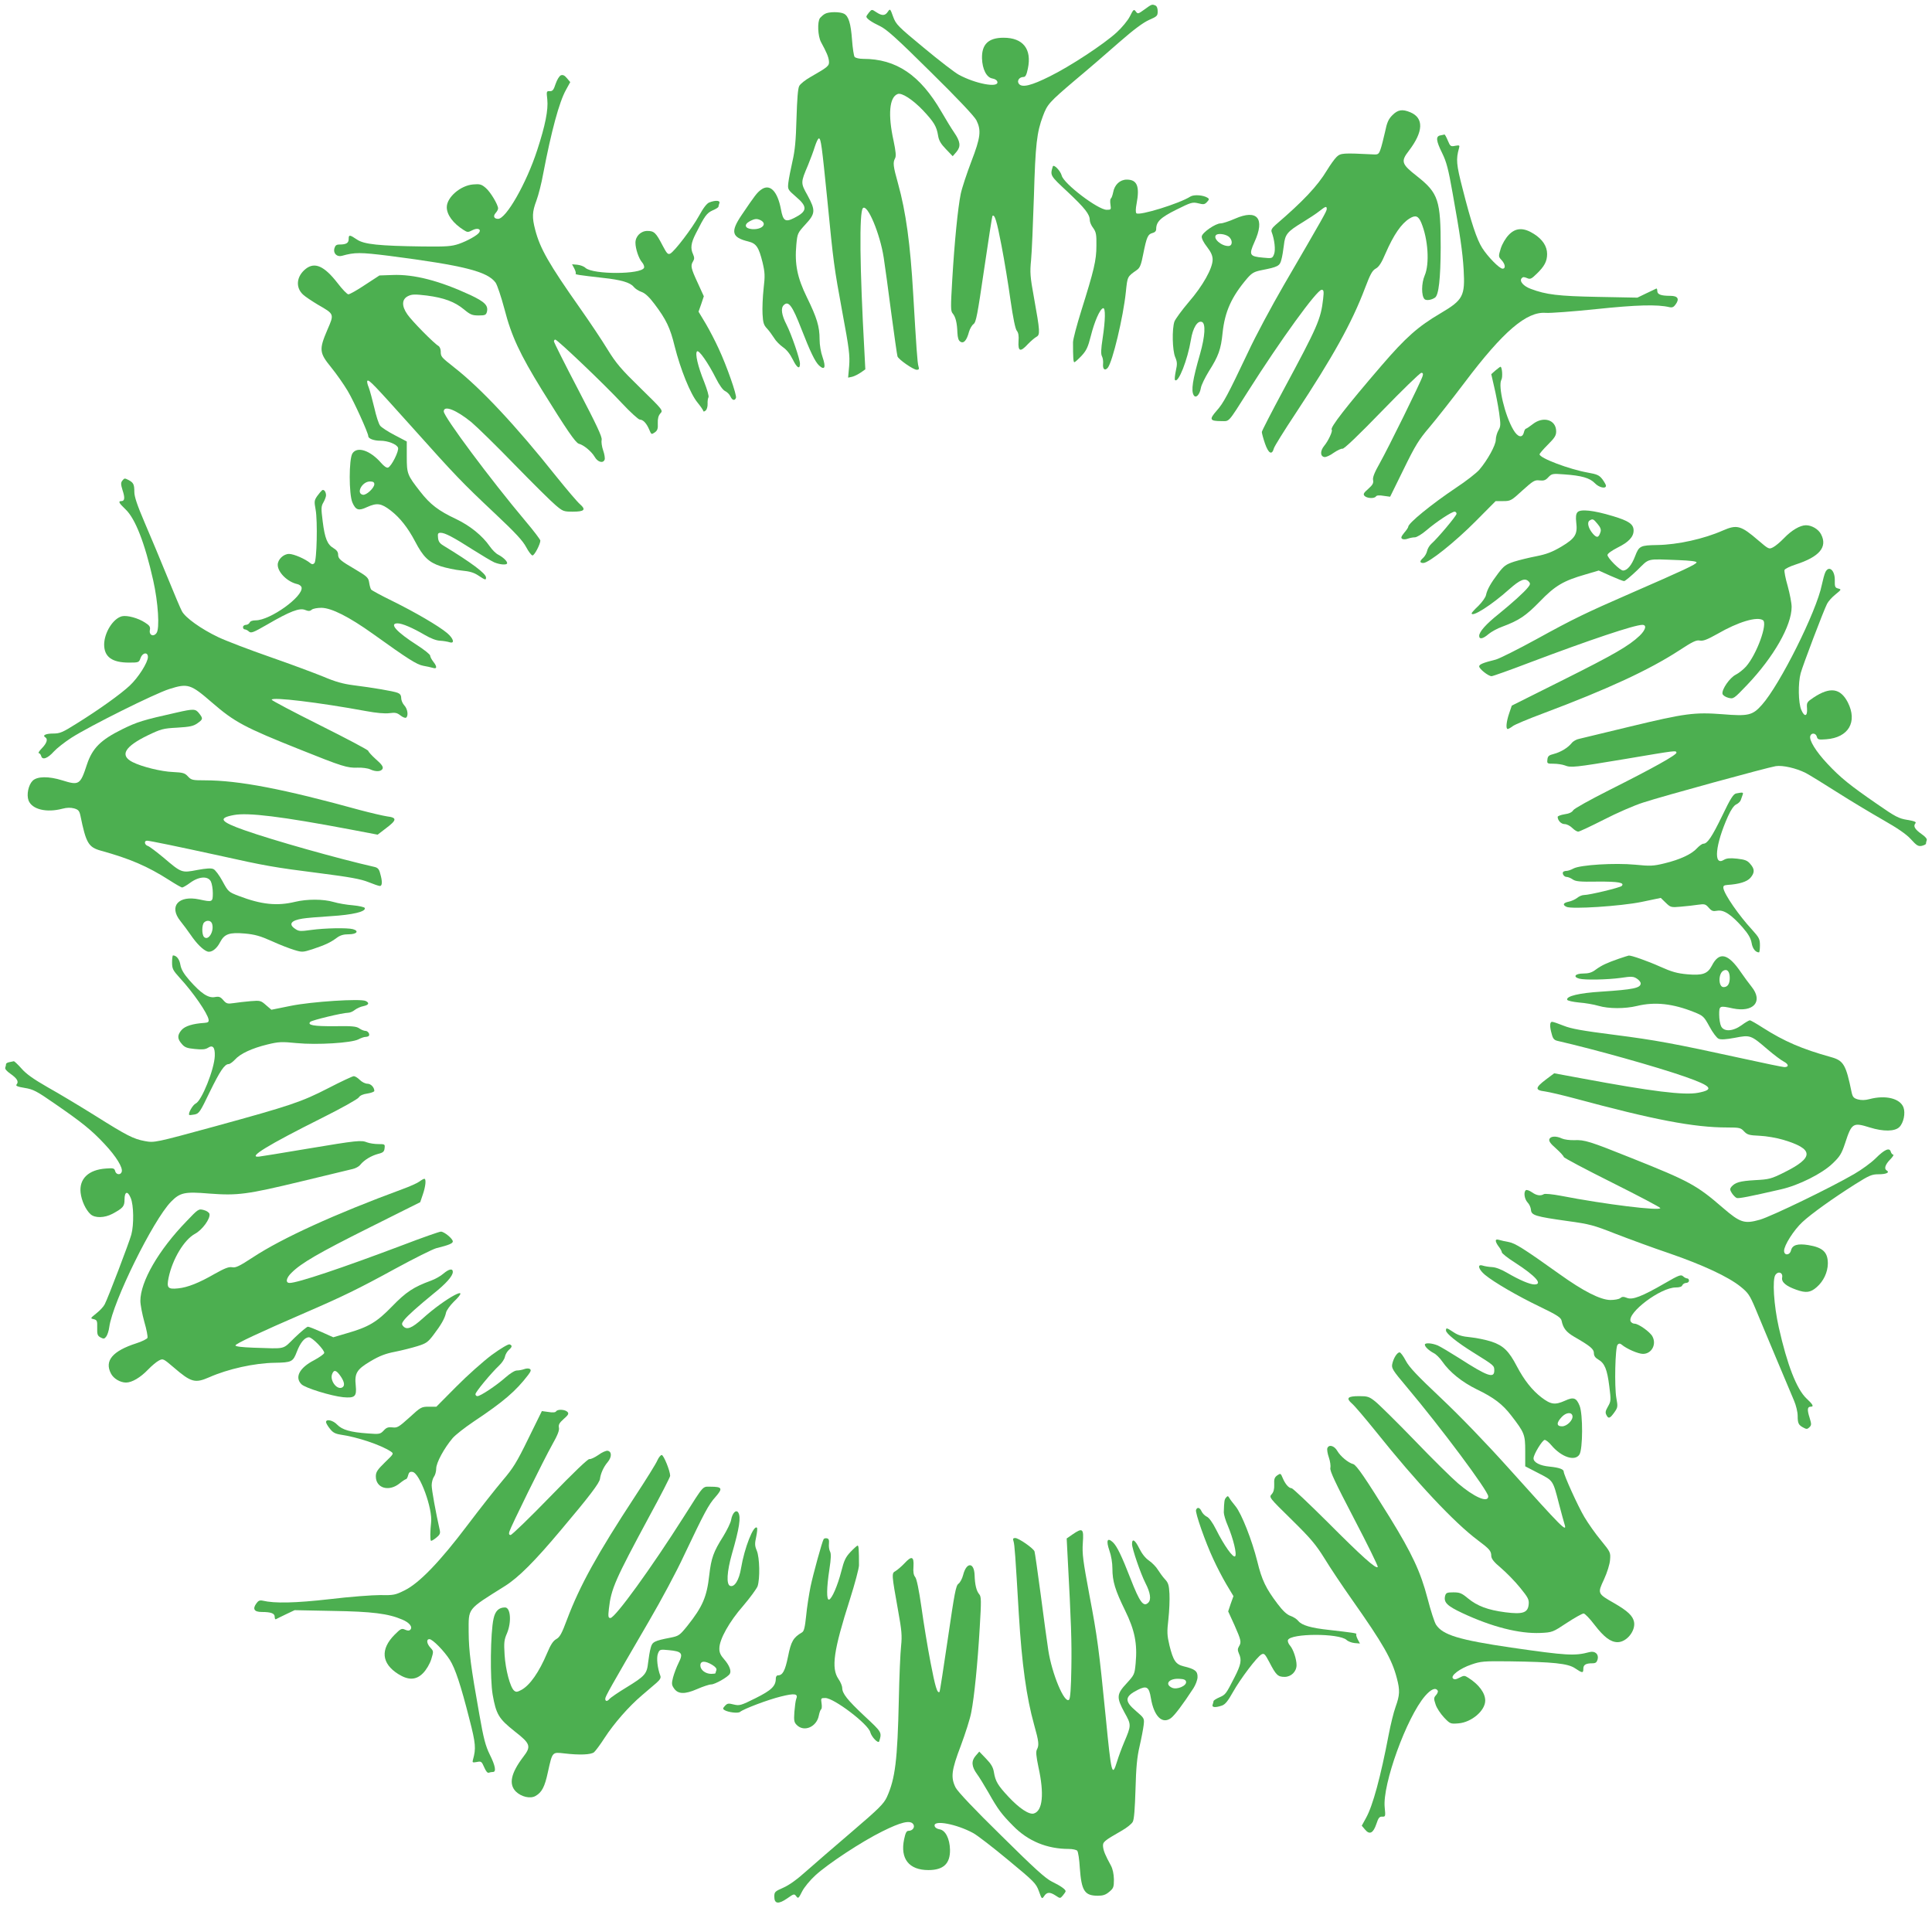 <?xml version="1.0" standalone="no"?>
<!DOCTYPE svg PUBLIC "-//W3C//DTD SVG 20010904//EN"
 "http://www.w3.org/TR/2001/REC-SVG-20010904/DTD/svg10.dtd">
<svg version="1.0" xmlns="http://www.w3.org/2000/svg"
 width="1280pt" height="1264pt" viewBox="0 0 1280 1264"
 preserveAspectRatio="xMidYMid meet">
<g transform="translate(0,1264) scale(0.1,-0.1)"
fill="#4caf50" stroke="none">
<path d="M7582 12577 c-42 -30 -44 -31 -57 -13 -13 17 -16 14 -39 -32 -14 -28
-53 -75 -88 -107 -85 -78 -309 -225 -443 -291 -122 -61 -183 -76 -204 -50 -16
19 1 46 30 46 13 0 20 13 29 56 27 129 -32 204 -161 204 -100 0 -145 -43 -143
-136 2 -72 30 -128 69 -134 18 -3 31 -12 33 -23 8 -41 -146 -12 -256 48 -26
14 -130 94 -231 178 -173 143 -185 155 -204 207 -19 53 -20 54 -35 32 -18 -27
-38 -28 -76 -3 -30 20 -30 20 -48 -1 -10 -12 -18 -24 -18 -28 0 -13 35 -37 90
-63 44 -21 110 -80 336 -304 179 -176 289 -293 303 -320 33 -67 28 -113 -34
-274 -30 -79 -62 -175 -70 -214 -19 -94 -41 -315 -56 -567 -11 -185 -11 -209
3 -225 19 -22 29 -63 31 -127 2 -35 7 -52 20 -60 22 -14 42 9 57 66 6 20 19
43 30 51 17 12 26 62 70 362 28 192 53 351 55 354 15 14 29 -33 60 -195 19
-98 46 -262 60 -364 17 -118 32 -191 42 -202 10 -12 14 -33 11 -69 -4 -68 12
-73 60 -21 20 21 47 44 58 50 26 14 25 34 -16 262 -25 136 -27 166 -19 245 5
50 13 241 19 425 10 345 19 423 60 532 29 77 40 90 213 237 84 70 215 183 292
251 96 84 158 130 198 148 53 23 57 27 57 57 0 21 -6 35 -16 39 -22 9 -24 8
-72 -27z"/>
<path d="M5465 12548 c-11 -6 -25 -19 -32 -27 -19 -25 -15 -121 7 -161 36 -66
49 -96 52 -125 3 -31 -5 -38 -122 -105 -34 -19 -68 -46 -75 -60 -9 -17 -14
-87 -18 -215 -4 -147 -10 -211 -27 -285 -12 -52 -24 -115 -27 -140 -5 -45 -4
-46 51 -94 78 -66 75 -96 -12 -140 -59 -30 -74 -20 -88 57 -23 122 -74 173
-132 130 -27 -20 -40 -37 -128 -167 -76 -112 -67 -149 44 -176 53 -13 69 -38
94 -138 16 -68 17 -89 7 -175 -6 -54 -9 -129 -7 -167 3 -58 8 -74 30 -97 14
-15 35 -44 47 -63 11 -19 38 -46 58 -60 25 -17 47 -45 66 -83 27 -55 47 -67
47 -27 0 30 -56 194 -89 259 -33 64 -39 109 -19 129 32 32 57 -2 118 -159 58
-149 90 -216 117 -241 37 -34 46 -12 23 55 -12 33 -20 82 -20 119 0 85 -18
143 -84 278 -64 131 -82 219 -70 350 7 73 8 76 60 133 67 72 68 93 14 193 -46
82 -46 84 3 199 16 39 37 95 46 125 10 30 21 54 27 53 13 -3 19 -48 54 -395
43 -440 45 -452 101 -758 45 -240 50 -285 45 -354 l-7 -78 28 6 c15 4 40 17
56 28 l30 21 -6 116 c-31 557 -35 927 -10 952 30 30 114 -171 138 -329 8 -53
31 -218 50 -367 20 -148 38 -277 41 -286 6 -20 105 -89 128 -89 14 0 17 5 11
23 -7 22 -14 123 -35 482 -19 328 -48 541 -100 728 -33 118 -35 139 -20 168 8
14 5 45 -10 117 -38 172 -28 288 27 309 27 11 100 -37 168 -108 73 -78 90
-106 100 -167 5 -33 19 -56 52 -90 l45 -47 25 29 c30 36 26 68 -16 129 -16 23
-54 85 -84 137 -141 243 -299 350 -518 350 -26 0 -51 6 -57 13 -5 6 -13 57
-17 112 -8 110 -23 158 -53 174 -27 14 -102 14 -127 -1z m-424 -1368 c45 -25
5 -63 -59 -58 -47 4 -55 30 -15 52 34 18 48 19 74 6z"/>
<path d="M3716 12141 c-10 -4 -25 -28 -35 -57 -13 -40 -20 -49 -39 -48 -22 1
-22 -2 -16 -55 7 -69 -13 -171 -67 -336 -72 -221 -206 -455 -259 -455 -27 0
-35 18 -16 39 9 10 16 23 16 30 0 25 -51 110 -82 136 -28 24 -39 27 -84 23
-83 -7 -174 -85 -174 -151 0 -50 42 -107 112 -151 25 -16 29 -16 58 -1 33 17
59 8 45 -15 -12 -19 -78 -56 -135 -76 -48 -16 -80 -19 -240 -17 -290 4 -388
14 -435 46 -49 33 -55 33 -55 3 0 -26 -16 -36 -60 -36 -22 0 -29 -6 -35 -27
-8 -32 18 -57 50 -48 86 24 120 24 313 0 494 -64 650 -103 705 -177 11 -15 37
-93 59 -175 46 -179 102 -299 250 -539 160 -258 221 -348 243 -354 32 -8 84
-51 105 -87 20 -35 56 -45 66 -18 3 8 -1 36 -10 61 -9 26 -13 57 -10 70 5 18
-34 100 -155 332 -89 170 -161 314 -161 320 0 7 4 12 9 12 14 0 329 -300 439
-419 57 -61 112 -111 121 -111 22 0 45 -25 63 -68 13 -31 14 -32 36 -17 18 13
22 25 20 61 -1 31 4 50 17 65 19 20 18 21 -131 167 -129 126 -161 163 -219
257 -37 61 -118 182 -180 270 -210 298 -267 399 -299 522 -22 83 -20 120 8
194 13 35 34 116 45 179 54 282 106 475 151 555 l28 51 -22 26 c-15 18 -26 24
-40 19z"/>
<path d="M9225 11877 c-26 -26 -36 -48 -49 -112 -10 -44 -23 -96 -30 -115 -11
-31 -16 -35 -47 -33 -202 10 -216 9 -243 -16 -14 -13 -43 -54 -65 -90 -62
-103 -157 -204 -340 -361 -24 -21 -31 -34 -26 -47 19 -50 27 -119 16 -147 -11
-28 -13 -29 -73 -23 -90 8 -95 18 -57 103 72 157 19 220 -129 155 -39 -17 -81
-31 -95 -31 -34 0 -121 -60 -125 -86 -2 -13 12 -41 35 -70 27 -35 37 -59 37
-84 0 -58 -66 -175 -158 -281 -46 -54 -88 -112 -95 -129 -17 -50 -14 -191 5
-236 14 -33 14 -47 4 -92 -6 -29 -9 -57 -5 -60 22 -22 83 134 105 266 13 81
44 130 73 119 26 -10 21 -94 -12 -211 -50 -173 -61 -245 -42 -275 14 -22 39 3
47 48 3 20 28 70 53 111 64 101 80 145 91 255 15 141 59 239 164 362 31 35 45
43 94 53 108 21 121 28 131 68 6 20 13 64 17 97 8 73 22 90 124 152 41 25 91
58 111 74 42 33 49 35 49 14 0 -14 -19 -48 -285 -505 -81 -140 -188 -339 -236
-443 -136 -286 -163 -338 -210 -390 -49 -56 -44 -67 33 -67 55 0 41 -16 175
195 218 344 458 675 489 675 14 0 16 -9 10 -61 -15 -134 -37 -183 -262 -601
-79 -147 -144 -273 -144 -280 0 -8 9 -42 21 -77 23 -66 46 -79 59 -31 4 14 68
117 143 230 248 376 374 602 460 830 35 92 48 117 71 130 21 11 39 38 65 100
55 126 105 198 159 232 40 25 59 18 78 -27 46 -110 56 -274 23 -350 -22 -51
-23 -135 -1 -157 11 -11 46 -6 69 10 25 16 37 126 38 332 0 313 -15 360 -155
471 -105 82 -111 99 -56 170 97 127 100 217 10 255 -53 22 -82 18 -119 -19z
m-1087 -803 c30 -21 30 -64 0 -64 -48 0 -104 51 -81 73 12 12 58 7 81 -9z"/>
<path d="M9543 11743 c-32 -6 -29 -35 12 -118 28 -57 41 -105 69 -265 49 -273
66 -389 73 -506 10 -175 -3 -201 -152 -289 -150 -88 -231 -160 -392 -347 -233
-271 -343 -412 -330 -425 8 -8 -23 -75 -50 -107 -27 -33 -27 -69 1 -74 10 -2
38 10 62 28 25 17 51 29 58 27 9 -4 108 91 261 249 136 140 253 254 262 254
10 0 13 -7 8 -22 -9 -33 -228 -478 -285 -579 -34 -60 -47 -93 -43 -110 4 -20
-3 -32 -32 -58 -30 -26 -35 -35 -25 -46 15 -17 66 -20 76 -4 4 7 22 9 50 4
l44 -6 90 183 c77 158 101 196 171 278 44 52 149 185 232 295 256 340 412 473
539 462 29 -2 179 9 333 25 267 28 405 32 485 13 19 -4 29 0 42 19 26 36 14
56 -36 56 -61 0 -86 9 -86 32 0 11 -3 18 -7 16 -5 -2 -34 -17 -67 -32 l-58
-28 -262 5 c-264 5 -343 15 -444 53 -49 18 -77 51 -61 70 8 10 16 10 35 2 22
-10 29 -7 65 28 51 49 69 83 69 131 0 51 -30 97 -87 133 -69 44 -121 42 -167
-6 -21 -22 -43 -59 -53 -90 -16 -53 -16 -54 5 -77 25 -27 29 -57 7 -57 -21 0
-98 79 -135 137 -36 57 -73 168 -130 393 -42 162 -44 195 -24 267 6 21 4 22
-25 17 -29 -6 -33 -4 -49 35 -9 22 -19 40 -22 40 -3 -1 -15 -4 -27 -6z"/>
<path d="M6975 11537 c-18 -60 -19 -59 97 -167 116 -109 148 -150 148 -188 0
-13 10 -37 23 -53 19 -27 22 -43 21 -117 0 -97 -16 -162 -100 -430 -30 -96
-55 -190 -55 -210 0 -102 2 -132 9 -132 4 0 25 19 47 42 33 36 43 57 62 132
24 96 60 178 81 184 17 5 16 -77 -3 -201 -11 -71 -12 -104 -4 -118 6 -11 9
-34 7 -51 -3 -34 12 -47 31 -25 32 39 103 337 120 502 11 105 9 101 74 147 19
13 28 35 41 104 23 115 31 132 61 140 16 4 25 13 25 26 0 49 29 77 134 129 98
49 107 51 145 42 35 -9 42 -8 58 9 15 16 15 21 3 28 -29 18 -90 22 -113 8 -73
-47 -340 -129 -358 -111 -6 6 -5 31 1 62 22 117 4 161 -65 161 -45 0 -81 -34
-90 -84 -4 -20 -11 -39 -15 -41 -5 -3 -6 -21 -3 -40 5 -34 4 -35 -25 -35 -57
0 -285 173 -298 227 -8 31 -53 78 -59 60z"/>
<path d="M4700 11299 c-17 -6 -40 -36 -69 -89 -47 -85 -161 -234 -190 -250
-16 -8 -23 0 -51 53 -44 85 -56 97 -101 97 -43 0 -79 -35 -79 -78 0 -40 22
-105 43 -129 11 -12 17 -29 14 -37 -18 -45 -337 -46 -388 -1 -10 10 -34 19
-54 21 l-35 3 15 -28 c8 -16 12 -31 9 -34 -6 -6 23 -10 180 -28 122 -13 181
-31 204 -59 10 -13 34 -28 52 -34 23 -8 50 -32 86 -80 77 -102 104 -157 134
-281 38 -151 104 -316 152 -373 21 -26 38 -51 38 -56 0 -4 7 -3 15 4 8 6 14
27 13 44 -1 18 2 38 6 44 4 7 -9 51 -28 100 -43 106 -62 190 -48 204 12 12 73
-75 126 -180 22 -44 46 -77 60 -83 13 -6 29 -22 35 -35 12 -27 29 -31 37 -10
7 17 -62 214 -115 327 -21 46 -59 120 -85 164 l-48 80 18 51 17 51 -41 90
c-45 97 -48 113 -30 142 9 15 9 25 0 46 -19 40 -14 75 17 136 60 119 73 137
112 155 22 9 39 20 39 25 0 4 3 14 6 23 7 18 -24 21 -66 5z"/>
<path d="M2026 10859 c-62 -49 -70 -123 -18 -171 15 -14 59 -43 97 -66 111
-64 110 -61 64 -167 -56 -131 -54 -152 25 -249 35 -43 84 -113 109 -155 42
-70 137 -280 137 -301 0 -16 37 -30 80 -30 50 0 108 -23 117 -46 8 -21 -43
-123 -66 -132 -9 -3 -26 8 -45 30 -73 84 -159 113 -191 64 -24 -37 -24 -272 0
-326 22 -50 41 -56 96 -30 67 30 94 26 157 -22 62 -48 114 -114 162 -205 53
-102 90 -138 168 -164 37 -12 99 -25 139 -29 54 -5 82 -13 112 -33 47 -31 51
-32 51 -13 0 26 -98 99 -282 211 -25 15 -34 28 -36 53 -3 27 0 32 18 32 28 0
85 -30 213 -112 60 -38 124 -76 142 -84 39 -16 85 -19 85 -5 0 14 -27 39 -59
56 -15 7 -40 32 -56 55 -49 71 -131 137 -223 181 -117 55 -172 97 -238 182
-86 110 -89 118 -89 232 l0 100 -80 42 c-43 22 -87 51 -96 62 -10 12 -27 65
-39 119 -13 53 -29 114 -37 135 -9 21 -13 41 -9 44 10 10 42 -24 296 -307 288
-322 328 -364 551 -574 134 -126 183 -179 205 -221 16 -30 35 -55 42 -55 13 0
51 73 52 98 0 7 -44 65 -99 130 -229 272 -541 691 -541 726 0 43 82 11 183
-71 38 -32 168 -159 288 -283 121 -124 242 -244 270 -267 48 -41 54 -43 114
-43 77 0 89 13 48 49 -17 14 -88 98 -159 186 -268 337 -500 584 -674 720 -87
69 -90 71 -90 107 0 15 -7 31 -15 36 -29 16 -176 165 -206 209 -40 57 -37 102
6 122 25 12 45 12 122 3 115 -15 185 -41 247 -92 42 -35 55 -40 97 -40 43 0
49 3 55 24 10 42 -14 66 -109 111 -205 95 -374 139 -517 133 l-86 -3 -95 -62
c-52 -35 -102 -63 -111 -63 -8 0 -41 34 -72 75 -87 112 -150 141 -210 94z
m454 -1427 c0 -25 -54 -75 -76 -70 -47 9 -5 88 47 88 21 0 29 -5 29 -18z"/>
<path d="M9907 10185 l-27 -24 19 -83 c11 -46 26 -123 33 -172 11 -79 11 -91
-5 -118 -9 -16 -17 -44 -17 -62 0 -35 -55 -135 -109 -198 -19 -22 -88 -76
-155 -120 -161 -108 -316 -234 -316 -258 0 -5 -12 -23 -27 -40 -20 -25 -23
-34 -13 -40 7 -5 24 -4 37 1 14 5 34 9 47 9 12 0 47 21 77 47 64 55 167 123
186 123 7 0 13 -6 13 -14 0 -13 -124 -161 -168 -200 -11 -10 -24 -31 -27 -46
-3 -15 -15 -36 -26 -46 -25 -22 -24 -34 1 -34 36 0 210 139 347 277 l132 133
50 0 c49 0 54 3 128 71 71 64 81 70 113 66 28 -3 40 1 58 21 23 24 28 25 106
19 115 -8 169 -24 202 -58 27 -29 74 -40 74 -17 0 6 -11 25 -24 43 -21 27 -35
33 -97 44 -123 22 -319 96 -319 121 0 5 25 34 55 64 45 45 55 60 55 88 0 77
-85 103 -155 48 -21 -16 -41 -30 -45 -30 -4 0 -11 -11 -14 -25 -10 -40 -41
-32 -70 18 -56 95 -102 290 -79 331 10 17 5 86 -6 86 -3 0 -18 -12 -34 -25z"/>
<path d="M810 9455 c-10 -13 -10 -24 2 -63 17 -51 14 -72 -8 -72 -23 0 -16
-13 27 -54 65 -61 128 -222 184 -471 33 -147 44 -320 22 -349 -20 -28 -51 -14
-44 20 4 21 -2 30 -32 49 -45 30 -119 50 -153 42 -59 -15 -117 -108 -118 -187
0 -82 52 -120 165 -120 64 0 66 1 76 30 13 37 49 42 49 7 0 -36 -64 -137 -121
-190 -60 -56 -202 -158 -350 -250 -95 -60 -112 -67 -157 -67 -49 0 -73 -12
-52 -25 19 -11 10 -39 -22 -72 -18 -18 -27 -33 -21 -33 6 0 13 -9 16 -19 7
-29 43 -16 84 30 19 21 71 62 116 91 120 77 553 293 649 323 123 39 141 33
283 -90 149 -129 214 -164 585 -312 277 -111 311 -122 380 -119 30 1 67 -4 82
-11 38 -18 75 -16 83 5 5 12 -7 29 -45 62 -28 25 -50 50 -50 55 0 6 -144 82
-320 170 -176 88 -320 164 -320 169 0 20 314 -18 624 -75 70 -13 126 -18 156
-14 38 5 50 3 73 -15 15 -12 31 -18 37 -15 17 11 11 58 -11 81 -12 13 -21 35
-21 49 0 19 -8 29 -24 35 -28 11 -165 34 -292 50 -70 9 -120 23 -200 57 -59
24 -217 83 -352 130 -135 47 -290 106 -345 132 -113 54 -218 129 -240 172 -9
16 -52 118 -96 226 -44 109 -112 270 -150 359 -50 117 -69 173 -69 205 0 50
-6 61 -37 78 -28 14 -28 14 -43 -4z"/>
<path d="M2134 9392 c-5 -4 -20 -21 -32 -38 -20 -29 -21 -36 -11 -90 14 -76 8
-339 -8 -355 -9 -9 -16 -9 -26 -1 -34 29 -111 62 -142 62 -37 0 -75 -37 -75
-72 0 -50 65 -114 130 -128 14 -3 26 -13 28 -22 12 -60 -208 -218 -304 -218
-22 0 -37 -6 -40 -15 -4 -8 -15 -15 -25 -15 -10 0 -19 -7 -19 -15 0 -8 5 -15
12 -15 6 0 19 -6 27 -14 14 -13 29 -7 121 46 151 88 215 112 251 97 23 -9 32
-9 45 2 9 7 37 12 64 12 67 -1 183 -60 340 -172 234 -168 291 -204 334 -212
22 -4 51 -10 64 -14 28 -9 29 8 2 42 -11 14 -20 32 -20 39 0 8 -39 39 -87 70
-136 87 -187 144 -129 144 31 0 100 -30 179 -76 39 -23 77 -38 102 -39 22 -1
50 -6 63 -10 37 -12 27 25 -16 61 -56 47 -212 138 -362 212 -74 36 -138 71
-141 76 -4 5 -10 25 -13 45 -5 34 -13 41 -88 86 -104 61 -118 72 -118 102 0
16 -10 29 -30 41 -41 24 -58 64 -72 177 -11 87 -11 100 5 127 9 16 17 37 17
46 0 24 -14 42 -26 34z"/>
<path d="M10451 9246 c-10 -11 -12 -32 -8 -67 10 -79 -7 -106 -99 -161 -61
-36 -99 -50 -164 -63 -47 -9 -113 -25 -148 -36 -55 -18 -68 -28 -105 -76 -50
-66 -74 -108 -82 -146 -3 -15 -26 -47 -50 -71 -25 -23 -45 -46 -45 -49 0 -30
133 55 248 158 74 66 108 79 132 50 10 -11 8 -19 -7 -37 -25 -32 -103 -102
-195 -177 -83 -66 -128 -117 -128 -144 0 -25 25 -20 62 12 18 15 59 38 91 49
112 42 155 71 248 166 102 106 157 138 303 180 l88 26 78 -35 c43 -19 83 -35
90 -35 7 0 46 33 87 72 84 82 55 75 275 67 77 -3 118 -8 118 -15 0 -12 -88
-53 -430 -202 -307 -134 -382 -170 -629 -306 -124 -68 -246 -129 -271 -136
-85 -21 -110 -32 -110 -45 0 -17 61 -65 82 -65 8 0 121 40 249 89 405 153 698
251 750 251 31 0 22 -33 -18 -72 -72 -68 -169 -124 -507 -293 l-340 -170 -17
-50 c-19 -55 -24 -105 -10 -105 4 0 19 8 32 18 13 11 105 49 204 86 429 161
702 288 899 416 90 59 115 71 138 66 22 -4 48 6 116 44 138 80 263 117 302 91
33 -22 -41 -226 -112 -307 -17 -19 -48 -44 -68 -54 -40 -20 -94 -98 -88 -127
2 -9 19 -21 38 -26 35 -9 36 -8 126 86 175 184 294 392 294 516 0 25 -12 87
-26 138 -15 51 -24 99 -21 107 3 7 36 24 74 36 158 51 212 116 168 200 -17 34
-62 60 -100 60 -39 0 -95 -33 -145 -85 -25 -26 -57 -53 -73 -61 -27 -14 -29
-13 -97 45 -116 100 -142 107 -236 66 -124 -55 -299 -94 -434 -96 -113 -2
-121 -6 -147 -74 -23 -60 -52 -95 -80 -95 -20 0 -103 83 -103 103 0 9 28 29
67 49 73 36 106 71 106 113 0 42 -31 64 -139 96 -125 38 -214 48 -233 25z
m133 -77 c19 -22 25 -38 20 -53 -12 -39 -24 -42 -50 -13 -31 36 -41 76 -23 88
21 13 25 12 53 -22z"/>
<path d="M12093 8848 c-6 -13 -16 -50 -23 -83 -35 -176 -278 -662 -397 -795
-62 -70 -90 -76 -261 -62 -186 14 -248 6 -609 -81 -169 -41 -323 -78 -340 -82
-18 -3 -41 -16 -50 -28 -26 -32 -73 -60 -118 -72 -33 -8 -41 -15 -43 -37 -3
-27 -2 -28 42 -28 24 0 57 -5 73 -11 40 -16 63 -14 398 42 349 59 337 57 342
43 5 -14 -159 -105 -442 -247 -129 -65 -235 -124 -242 -135 -8 -14 -28 -23
-58 -27 -25 -4 -45 -12 -45 -17 0 -24 23 -48 46 -48 14 0 36 -11 50 -25 14
-14 32 -25 40 -25 8 0 84 36 169 79 85 44 202 95 262 114 131 43 822 232 878
241 46 7 134 -13 198 -45 23 -12 116 -69 207 -127 91 -58 228 -140 305 -184
98 -56 154 -94 185 -128 38 -42 49 -49 73 -44 15 4 27 10 27 14 0 5 2 15 5 23
4 8 -9 24 -34 41 -44 31 -57 52 -41 71 8 9 -5 15 -54 23 -56 9 -79 21 -197
103 -183 126 -245 176 -332 269 -76 81 -124 158 -113 185 8 22 37 18 43 -6 5
-19 12 -21 62 -17 148 11 209 115 143 245 -49 94 -117 104 -226 32 -45 -30
-47 -34 -44 -72 4 -54 -17 -60 -38 -10 -20 46 -22 177 -4 243 14 52 153 418
175 460 8 16 33 44 56 62 39 32 40 33 17 39 -20 5 -23 11 -22 55 1 67 -40 101
-63 52z"/>
<path d="M1170 7919 c-224 -50 -261 -62 -359 -110 -144 -71 -199 -126 -235
-234 -44 -135 -52 -140 -164 -105 -90 28 -166 27 -196 -3 -28 -28 -41 -92 -27
-130 23 -60 119 -83 225 -55 30 8 54 8 77 2 28 -8 35 -16 42 -49 37 -181 53
-208 135 -231 192 -53 309 -103 453 -195 42 -27 80 -49 86 -49 5 0 30 14 54
32 58 42 117 45 136 8 7 -14 13 -49 13 -77 0 -60 -2 -61 -90 -42 -138 29 -203
-46 -125 -143 19 -24 50 -65 69 -93 38 -56 81 -99 110 -109 26 -9 62 17 85 63
28 53 61 65 163 56 66 -6 102 -16 178 -50 52 -24 120 -50 150 -59 52 -16 57
-15 120 5 83 28 117 43 159 74 25 19 47 25 82 25 53 0 70 22 27 34 -37 10
-187 7 -274 -5 -72 -10 -84 -10 -107 6 -48 31 -30 57 48 69 22 4 106 11 186
16 146 9 234 30 226 54 -2 6 -37 14 -78 18 -41 3 -99 13 -129 22 -68 20 -176
20 -255 1 -119 -29 -224 -18 -373 39 -68 26 -70 28 -108 98 -21 39 -48 75 -60
80 -14 7 -48 5 -107 -6 -104 -20 -104 -20 -225 83 -46 38 -92 73 -102 76 -23
7 -27 35 -6 35 18 0 205 -39 476 -98 309 -69 367 -79 666 -117 203 -26 274
-39 324 -59 35 -14 69 -26 77 -26 16 0 17 31 2 82 -7 29 -16 39 -37 44 -246
56 -674 177 -861 243 -162 57 -179 81 -72 101 94 18 319 -10 769 -95 l184 -35
56 43 c72 54 73 70 7 78 -27 4 -108 23 -180 42 -507 140 -804 197 -1028 197
-82 0 -90 2 -112 26 -20 22 -33 26 -98 29 -79 3 -208 35 -269 66 -86 44 -53
102 101 177 88 42 101 46 195 51 84 5 107 10 134 29 38 27 38 31 11 66 -24 30
-35 31 -149 5z m235 -1399 c16 -50 -25 -116 -53 -88 -16 16 -15 81 0 96 18 18
46 14 53 -8z"/>
<path d="M11502 7383 c-18 -4 -37 -33 -91 -146 -69 -142 -99 -187 -126 -187
-8 0 -27 -14 -42 -30 -35 -39 -112 -75 -215 -100 -74 -18 -94 -19 -194 -9
-135 13 -363 -1 -409 -25 -16 -9 -37 -16 -46 -16 -9 0 -18 -3 -22 -6 -10 -11
5 -34 22 -34 9 0 27 -7 40 -16 19 -14 48 -17 165 -15 138 1 182 -7 160 -29
-11 -11 -214 -60 -250 -60 -12 0 -32 -8 -45 -19 -13 -10 -39 -22 -56 -25 -37
-8 -42 -21 -15 -34 33 -17 357 4 496 32 l129 27 33 -32 c32 -31 35 -32 101
-26 37 3 89 9 115 13 41 6 48 4 69 -20 19 -22 28 -25 56 -20 43 8 93 -25 168
-110 39 -45 54 -72 60 -104 6 -37 26 -62 49 -62 3 0 6 21 6 46 0 42 -5 52 -51
103 -88 95 -184 234 -191 276 -2 16 3 20 27 22 78 5 129 21 152 47 29 34 29
58 -1 92 -19 23 -35 29 -87 35 -48 5 -70 3 -88 -8 -71 -44 -57 101 28 290 20
44 39 71 55 78 13 6 26 19 29 28 3 9 8 24 12 34 7 18 3 19 -43 10z"/>
<path d="M1140 6264 c0 -42 5 -52 51 -103 88 -95 184 -234 191 -276 2 -16 -3
-20 -27 -22 -78 -5 -129 -21 -152 -47 -29 -34 -29 -58 1 -92 19 -23 34 -29 87
-34 48 -5 70 -3 87 8 32 21 47 3 45 -54 -3 -89 -87 -297 -126 -315 -20 -9 -53
-67 -43 -76 1 -2 17 0 35 3 30 6 37 17 100 148 69 141 99 186 126 186 8 0 27
14 42 30 35 39 112 75 215 100 74 18 94 19 194 9 135 -13 363 1 409 25 17 9
37 16 46 16 9 0 18 3 22 6 10 11 -5 34 -22 34 -9 0 -27 7 -40 16 -19 14 -48
17 -165 15 -138 -1 -182 7 -160 29 11 11 214 60 250 60 12 0 32 8 45 19 13 10
39 22 57 25 36 8 41 21 15 34 -34 17 -358 -4 -496 -32 l-129 -26 -36 31 c-34
30 -38 31 -101 26 -36 -3 -87 -9 -113 -13 -41 -6 -48 -4 -69 20 -19 22 -28 25
-56 20 -43 -8 -91 24 -167 110 -39 45 -55 72 -61 104 -6 37 -26 62 -49 62 -3
0 -6 -21 -6 -46z"/>
<path d="M10725 6288 c-80 -28 -113 -43 -154 -73 -25 -19 -47 -25 -82 -25 -53
0 -70 -22 -26 -34 37 -10 186 -7 274 5 72 11 85 10 108 -5 14 -9 25 -23 25
-31 0 -31 -48 -41 -261 -55 -146 -9 -234 -30 -226 -54 2 -6 37 -14 78 -18 41
-3 99 -13 129 -22 68 -20 176 -20 255 -1 119 29 238 16 380 -41 59 -24 64 -28
101 -96 21 -39 48 -75 60 -80 14 -7 48 -5 107 6 104 20 106 19 218 -77 42 -36
90 -72 108 -81 32 -17 34 -36 3 -36 -9 0 -132 25 -272 56 -462 101 -583 123
-856 158 -212 27 -284 40 -334 60 -35 14 -69 26 -77 26 -16 0 -17 -31 -2 -82
7 -29 16 -39 37 -44 248 -57 655 -171 847 -238 176 -62 195 -85 86 -106 -93
-18 -309 9 -770 95 l-184 34 -56 -42 c-71 -54 -72 -70 -6 -78 28 -4 118 -25
200 -47 522 -141 787 -192 1008 -192 82 0 90 -2 112 -26 21 -22 33 -26 104
-29 44 -2 113 -14 153 -26 206 -61 209 -117 10 -216 -88 -44 -101 -47 -196
-52 -100 -6 -130 -15 -156 -45 -10 -13 -9 -20 4 -41 10 -15 24 -29 32 -32 13
-5 84 9 293 57 119 27 274 105 343 172 48 46 59 64 82 133 44 135 52 140 164
105 90 -28 166 -27 196 3 28 28 41 92 27 130 -23 60 -119 83 -225 55 -30 -8
-54 -8 -77 -2 -28 8 -35 16 -42 49 -37 181 -53 208 -135 231 -194 54 -310 104
-453 195 -42 27 -80 49 -86 49 -5 0 -30 -14 -54 -32 -58 -42 -117 -45 -136 -8
-7 14 -13 49 -13 78 0 59 2 60 90 41 138 -29 203 46 125 143 -19 24 -51 67
-70 95 -86 127 -145 141 -194 44 -28 -53 -61 -65 -163 -56 -66 6 -102 16 -178
50 -84 38 -193 76 -209 74 -3 0 -33 -10 -66 -21z m735 -127 c0 -40 -14 -61
-41 -61 -35 0 -36 90 -1 109 25 14 42 -6 42 -48z"/>
<path d="M63 5603 c-13 -2 -23 -8 -23 -13 0 -5 -2 -15 -5 -23 -4 -8 9 -24 34
-41 44 -31 57 -52 41 -71 -8 -9 5 -15 54 -23 56 -9 79 -21 197 -103 183 -126
245 -176 332 -269 76 -81 124 -158 113 -185 -8 -22 -37 -18 -43 6 -5 19 -12
21 -62 17 -115 -8 -177 -68 -167 -160 6 -53 34 -114 66 -143 29 -26 92 -25
145 3 70 38 80 49 80 94 0 55 21 60 41 11 20 -46 22 -177 4 -243 -13 -49 -154
-419 -176 -461 -7 -15 -32 -42 -55 -60 -41 -33 -42 -34 -18 -39 22 -6 24 -11
23 -57 -1 -44 2 -53 22 -64 21 -11 26 -10 38 6 8 11 17 39 20 63 23 166 290
708 409 830 60 61 90 68 255 54 187 -14 248 -6 609 81 169 41 323 78 340 82
18 4 41 16 50 28 26 32 73 60 118 72 33 8 41 15 43 38 3 26 2 27 -42 27 -24 0
-57 5 -73 11 -40 16 -63 14 -398 -42 -165 -28 -309 -51 -319 -52 -80 -8 57 76
423 259 124 62 231 122 238 133 8 13 28 22 58 26 25 4 45 12 45 17 0 24 -23
48 -46 48 -14 0 -36 11 -50 25 -14 14 -32 25 -40 25 -8 0 -85 -36 -170 -80
-177 -91 -249 -115 -744 -251 -403 -110 -407 -111 -471 -99 -75 14 -118 36
-325 166 -104 65 -247 151 -319 191 -94 54 -142 88 -173 124 -24 27 -47 48
-50 48 -4 -1 -17 -4 -29 -6z"/>
<path d="M10265 5093 c-5 -13 7 -30 45 -63 28 -25 50 -50 50 -55 0 -6 144 -82
320 -170 176 -88 320 -164 320 -169 0 -20 -363 24 -662 82 -54 10 -103 15
-110 10 -22 -13 -48 -9 -79 13 -16 11 -33 17 -39 14 -17 -11 -11 -58 10 -81
12 -12 22 -34 23 -50 3 -36 29 -44 243 -74 146 -20 172 -27 319 -85 88 -34
248 -93 355 -129 223 -77 390 -155 471 -220 51 -41 61 -56 98 -143 22 -54 84
-201 137 -328 53 -126 107 -255 120 -285 13 -30 24 -75 24 -100 0 -51 6 -62
39 -79 19 -11 26 -10 39 3 14 14 14 20 1 63 -17 53 -15 73 7 73 23 0 16 14
-28 55 -65 62 -127 221 -183 470 -33 147 -44 320 -22 349 20 27 51 14 44 -19
-5 -30 26 -56 94 -80 64 -23 94 -19 135 17 46 40 73 99 74 156 0 76 -33 107
-130 123 -70 11 -105 1 -114 -35 -8 -34 -46 -36 -46 -3 0 36 64 137 121 190
59 55 200 156 350 251 94 59 110 66 156 66 50 0 75 12 53 25 -19 11 -10 39 22
72 18 18 27 33 21 33 -6 0 -13 9 -16 19 -8 30 -41 16 -100 -43 -29 -29 -92
-75 -142 -104 -156 -91 -547 -280 -625 -303 -103 -29 -130 -21 -247 80 -172
149 -222 176 -603 328 -277 111 -311 122 -380 119 -30 -1 -67 4 -82 11 -38 18
-75 16 -83 -4z"/>
<path d="M2779 4812 c-13 -10 -64 -33 -114 -51 -445 -164 -796 -324 -989 -451
-90 -59 -115 -71 -138 -66 -22 4 -48 -6 -116 -44 -102 -59 -179 -90 -242 -96
-68 -7 -77 3 -63 71 26 124 103 251 174 290 49 26 103 100 97 132 -2 9 -18 21
-38 26 -34 9 -36 8 -115 -75 -184 -190 -305 -399 -305 -527 0 -25 12 -87 26
-138 15 -51 24 -99 21 -107 -3 -7 -36 -24 -74 -36 -158 -51 -212 -116 -168
-200 17 -34 62 -60 100 -60 39 0 95 33 145 85 25 26 57 53 73 61 27 14 29 13
97 -45 116 -100 142 -107 236 -66 124 55 299 94 434 96 113 2 121 6 147 74 23
60 52 95 80 95 22 0 105 -86 101 -104 -2 -8 -32 -29 -67 -48 -97 -50 -130
-113 -84 -159 24 -25 198 -78 276 -86 78 -7 91 4 84 76 -9 83 6 108 99 163 59
35 99 50 161 62 46 9 112 26 148 37 58 18 70 26 107 75 51 67 75 109 83 147 3
15 26 47 50 71 132 126 -52 28 -203 -108 -74 -67 -108 -80 -132 -51 -10 12 -8
19 8 40 24 30 89 88 194 174 83 66 128 117 128 144 0 25 -25 20 -62 -11 -18
-16 -55 -37 -83 -47 -115 -42 -165 -75 -257 -170 -102 -105 -155 -137 -302
-179 l-88 -26 -78 35 c-43 19 -83 35 -90 35 -7 0 -46 -33 -87 -72 -84 -82 -53
-74 -275 -67 -78 3 -118 8 -118 15 0 11 158 85 465 218 243 105 352 158 593
290 125 68 247 129 272 136 85 21 110 32 110 45 0 18 -57 65 -79 65 -10 0
-124 -40 -252 -89 -405 -153 -698 -251 -750 -251 -30 0 -23 34 14 69 64 63
177 129 511 296 l340 170 17 50 c19 55 24 105 10 105 -4 0 -19 -8 -32 -18z
m-521 -1292 c26 -39 28 -65 6 -74 -35 -13 -79 49 -64 89 12 33 28 29 58 -15z"/>
<path d="M9910 4419 c0 -8 9 -25 20 -39 11 -14 20 -31 20 -37 0 -7 39 -38 88
-69 135 -87 186 -144 128 -144 -31 0 -100 30 -179 76 -39 23 -77 38 -102 39
-22 1 -50 6 -62 10 -38 12 -28 -25 15 -61 59 -49 215 -140 365 -212 114 -55
138 -71 143 -92 10 -50 31 -76 84 -107 106 -61 130 -81 130 -108 0 -18 9 -31
30 -43 41 -24 58 -64 72 -177 12 -93 11 -99 -9 -134 -17 -30 -19 -40 -9 -58
13 -25 23 -21 54 23 20 29 21 36 11 90 -14 76 -8 339 8 355 9 9 16 9 26 1 34
-29 111 -62 142 -62 58 0 92 64 62 117 -16 29 -92 83 -117 83 -11 0 -23 7 -27
16 -22 58 199 224 299 224 25 0 41 5 44 15 4 8 15 15 25 15 10 0 19 7 19 15 0
8 -5 15 -12 15 -6 0 -19 6 -27 14 -14 13 -28 8 -121 -46 -152 -88 -215 -112
-251 -97 -23 9 -32 9 -45 -2 -9 -7 -38 -12 -65 -12 -66 1 -179 58 -339 173
-238 170 -292 203 -334 211 -22 4 -51 10 -63 14 -16 5 -23 3 -23 -6z"/>
<path d="M9580 3825 c0 -20 75 -80 183 -147 136 -85 137 -85 137 -118 0 -55
-45 -39 -233 82 -60 38 -124 76 -142 84 -39 16 -85 19 -85 5 0 -14 27 -39 59
-56 15 -7 40 -32 56 -55 49 -71 131 -137 229 -185 114 -55 170 -98 228 -173
88 -114 93 -126 93 -237 l0 -100 87 -45 c99 -51 96 -45 137 -205 16 -61 32
-120 36 -132 20 -62 -13 -28 -372 372 -151 168 -319 342 -446 462 -158 149
-210 204 -233 247 -16 31 -35 56 -41 56 -17 0 -41 -39 -49 -77 -6 -28 3 -42
94 -150 230 -273 542 -692 542 -727 0 -46 -94 -5 -200 86 -41 35 -172 164
-290 287 -118 122 -235 237 -259 256 -40 32 -51 35 -107 35 -76 0 -88 -13 -47
-49 17 -14 88 -98 159 -186 271 -339 519 -603 674 -719 79 -59 90 -72 90 -105
1 -19 17 -40 66 -81 35 -30 92 -88 125 -129 52 -64 60 -78 57 -110 -5 -56 -38
-68 -155 -53 -115 15 -185 41 -247 92 -42 35 -55 40 -97 40 -43 0 -49 -3 -55
-24 -10 -43 14 -66 114 -113 196 -92 378 -138 518 -132 80 4 81 5 175 67 52
34 102 62 111 62 8 0 41 -34 72 -75 63 -82 107 -115 153 -115 60 0 120 75 109
134 -8 40 -41 72 -131 124 -112 64 -112 64 -68 158 21 46 38 100 40 129 4 49
3 52 -60 129 -36 43 -85 113 -110 155 -42 70 -137 280 -137 301 0 16 -32 27
-93 33 -65 6 -107 28 -107 55 0 26 59 122 74 122 8 0 27 -15 43 -34 67 -80
157 -110 187 -63 23 35 24 269 1 324 -21 52 -40 59 -96 33 -67 -30 -94 -26
-157 22 -62 48 -114 114 -162 205 -53 102 -90 138 -168 164 -37 12 -99 25
-139 29 -54 5 -82 13 -112 33 -47 31 -51 32 -51 12z m838 -566 c5 -27 -36 -69
-69 -69 -38 0 -38 24 -2 62 29 31 66 34 71 7z"/>
<path d="M3258 3663 c-56 -42 -162 -136 -235 -210 l-132 -133 -50 0 c-49 0
-54 -3 -128 -71 -71 -64 -81 -70 -113 -66 -28 3 -40 -1 -58 -21 -23 -24 -28
-25 -106 -19 -115 8 -169 24 -202 58 -27 29 -74 40 -74 17 0 -6 11 -26 25 -43
19 -25 34 -34 71 -40 112 -16 266 -68 332 -111 22 -15 22 -15 -38 -73 -50 -49
-60 -64 -60 -93 0 -77 85 -103 155 -48 21 17 41 30 45 30 4 0 11 12 14 26 5
19 12 25 29 22 48 -7 135 -245 123 -337 -6 -53 -7 -113 -1 -119 2 -3 18 6 34
19 24 19 29 29 25 49 -27 120 -54 268 -54 299 0 20 7 46 15 57 8 10 15 35 15
54 0 39 53 136 109 202 19 22 82 71 140 110 198 132 278 201 360 308 19 25 21
34 11 40 -7 5 -24 4 -37 -1 -14 -5 -35 -9 -48 -9 -15 0 -45 -19 -77 -47 -60
-53 -165 -123 -185 -123 -7 0 -13 6 -13 13 0 15 105 141 158 191 17 16 34 41
37 56 3 16 15 36 26 46 23 20 24 30 5 37 -8 3 -59 -27 -118 -70z"/>
<path d="M3684 3289 c-4 -7 -22 -9 -50 -4 l-44 6 -90 -183 c-77 -158 -101
-196 -171 -278 -44 -52 -149 -185 -232 -295 -181 -240 -320 -385 -417 -432
-60 -30 -72 -33 -160 -31 -52 0 -203 -11 -335 -27 -229 -26 -365 -29 -445 -10
-19 4 -29 0 -42 -19 -26 -36 -14 -56 36 -56 61 0 86 -9 86 -32 0 -11 3 -18 8
-16 4 2 33 17 65 32 l59 28 251 -5 c263 -4 370 -18 461 -57 49 -20 72 -50 54
-68 -7 -7 -17 -7 -35 1 -22 10 -29 6 -69 -34 -95 -96 -87 -190 24 -260 68 -43
120 -41 166 7 21 22 43 59 53 90 16 53 16 54 -5 77 -25 27 -29 57 -7 57 21 0
98 -79 135 -137 36 -57 73 -168 130 -393 42 -162 44 -195 24 -267 -6 -21 -4
-22 25 -17 29 6 32 4 49 -35 11 -26 22 -39 30 -36 8 3 20 5 28 5 23 0 16 41
-21 115 -28 57 -41 105 -69 265 -57 319 -70 419 -71 547 0 162 -14 145 239
304 91 57 198 164 374 374 186 220 254 310 257 337 5 37 24 79 51 111 28 33
28 70 0 75 -10 2 -38 -10 -62 -28 -25 -17 -51 -29 -59 -27 -8 4 -106 -90 -260
-249 -136 -140 -254 -254 -262 -254 -10 0 -13 7 -8 23 9 32 228 477 285 578
34 60 47 93 43 110 -4 20 3 32 32 58 30 26 35 35 25 46 -15 17 -66 20 -76 4z"/>
<path d="M8794 3045 c-3 -8 1 -36 10 -61 9 -26 13 -57 10 -70 -5 -18 34 -100
156 -334 89 -170 160 -315 158 -321 -7 -20 -107 70 -334 298 -123 122 -229
223 -237 223 -18 0 -42 27 -59 68 -13 31 -14 32 -36 17 -18 -13 -22 -25 -20
-61 1 -30 -4 -50 -17 -64 -18 -20 -17 -22 132 -168 127 -125 160 -164 218
-257 37 -61 118 -182 180 -270 210 -298 267 -399 299 -522 22 -82 20 -114 -8
-192 -13 -36 -33 -118 -45 -181 -54 -283 -106 -475 -151 -555 l-28 -51 22 -26
c30 -36 54 -24 75 38 13 40 20 49 39 48 21 -1 22 2 16 61 -16 152 145 596 267
738 39 45 70 59 84 36 4 -5 -1 -19 -11 -30 -15 -17 -16 -23 -3 -61 7 -24 33
-62 56 -87 41 -43 43 -43 96 -39 86 7 177 84 177 151 0 50 -42 107 -112 151
-25 16 -29 16 -58 1 -25 -13 -35 -14 -44 -5 -17 18 46 66 123 92 61 21 81 23
251 21 290 -4 388 -14 435 -46 49 -33 55 -33 55 -3 0 26 16 36 60 36 22 0 29
6 35 27 8 34 -18 57 -55 47 -97 -26 -150 -23 -517 30 -348 51 -455 84 -499
152 -10 15 -35 92 -56 173 -46 177 -103 298 -250 537 -160 258 -221 348 -243
354 -32 8 -84 51 -105 87 -20 35 -56 45 -66 18z"/>
<path d="M4355 2964 c-8 -20 -74 -126 -147 -237 -251 -383 -366 -591 -451
-816 -35 -94 -48 -118 -72 -131 -20 -11 -37 -37 -60 -92 -54 -128 -114 -213
-170 -244 -28 -15 -36 -16 -49 -5 -26 22 -57 139 -63 238 -5 80 -3 99 16 142
31 74 24 171 -13 171 -41 0 -65 -23 -76 -74 -21 -92 -24 -399 -6 -504 23 -130
40 -159 146 -243 105 -82 111 -99 56 -170 -81 -107 -97 -180 -48 -229 36 -35
96 -49 130 -29 42 24 61 60 82 158 30 136 28 133 108 124 101 -12 178 -9 198
8 9 8 41 50 69 94 63 97 161 209 247 282 35 30 78 67 97 83 24 21 31 34 26 47
-19 50 -27 119 -16 147 11 28 13 29 73 23 86 -8 96 -21 64 -84 -14 -28 -30
-71 -37 -97 -10 -39 -9 -50 5 -70 26 -41 72 -43 154 -7 39 17 81 31 94 31 24
0 110 48 123 70 12 19 -3 57 -37 96 -24 27 -33 46 -32 73 0 59 65 176 158 282
46 54 88 112 95 129 17 50 14 191 -5 236 -14 33 -14 47 -4 92 6 29 9 57 5 60
-22 22 -83 -134 -105 -266 -13 -81 -44 -130 -73 -119 -26 10 -21 94 12 211 50
173 61 245 42 275 -14 22 -39 -3 -47 -48 -3 -20 -28 -70 -53 -111 -64 -101
-79 -143 -92 -256 -16 -144 -44 -209 -145 -336 -51 -63 -57 -67 -111 -78 -109
-21 -122 -28 -132 -68 -6 -20 -13 -64 -17 -97 -8 -75 -20 -89 -144 -165 -53
-32 -102 -66 -110 -74 -16 -20 -30 -20 -30 -1 0 15 31 70 290 515 79 135 183
329 231 433 136 286 163 338 210 390 49 56 44 67 -33 67 -55 0 -41 16 -175
-195 -218 -344 -458 -675 -489 -675 -14 0 -16 9 -10 61 15 134 42 193 267 611
77 141 139 262 139 270 0 32 -43 138 -56 138 -7 0 -20 -16 -29 -36z m363
-1354 c23 -14 32 -26 28 -36 -3 -9 -6 -18 -6 -20 0 -2 -12 -4 -28 -4 -38 0
-72 26 -72 56 0 31 31 32 78 4z"/>
<path d="M8123 2718 c-11 -12 -13 -24 -15 -98 0 -14 11 -53 26 -87 37 -88 62
-191 49 -204 -13 -13 -73 71 -127 179 -22 44 -46 77 -60 83 -13 6 -29 22 -35
35 -12 27 -29 31 -37 10 -7 -17 62 -214 115 -327 21 -46 59 -120 85 -164 l48
-80 -18 -50 -17 -51 42 -92 c44 -100 47 -112 29 -141 -9 -15 -9 -25 0 -46 20
-43 14 -74 -29 -158 -57 -111 -58 -114 -101 -133 -21 -9 -38 -20 -38 -25 0 -4
-3 -14 -6 -23 -7 -19 18 -21 62 -6 22 8 40 31 73 90 49 87 159 233 189 249 17
9 23 3 52 -52 44 -85 56 -97 101 -97 43 0 79 35 79 78 0 40 -22 105 -43 129
-11 12 -17 29 -14 37 18 45 337 46 388 1 10 -10 34 -19 54 -21 l35 -3 -15 28
c-8 16 -12 31 -9 34 6 6 -23 10 -180 28 -122 13 -181 31 -204 59 -10 13 -34
28 -52 34 -23 8 -50 32 -86 80 -77 102 -104 157 -134 281 -35 140 -104 316
-144 365 -17 21 -36 45 -41 55 -9 15 -12 15 -22 3z"/>
<path d="M7106 2474 l-39 -27 6 -116 c24 -446 28 -568 25 -743 -2 -132 -7
-201 -15 -209 -30 -30 -114 171 -138 329 -8 53 -31 219 -50 367 -20 149 -38
277 -41 286 -6 20 -105 89 -128 89 -14 0 -17 -5 -11 -22 7 -22 12 -92 35 -483
20 -331 51 -552 101 -731 32 -114 34 -136 19 -165 -8 -14 -5 -45 10 -117 39
-177 28 -289 -30 -307 -31 -10 -97 34 -168 110 -70 75 -87 102 -97 163 -5 33
-19 56 -52 90 l-45 47 -25 -29 c-29 -34 -26 -71 10 -120 13 -17 46 -71 75
-121 64 -114 88 -145 165 -223 98 -100 224 -152 368 -152 26 0 51 -6 56 -12 6
-7 14 -58 17 -113 11 -154 32 -185 120 -185 33 0 52 6 75 26 28 23 31 31 31
82 -1 37 -8 70 -20 92 -36 66 -49 96 -52 125 -3 31 5 38 122 105 34 19 68 46
75 60 9 17 14 87 18 215 4 146 10 212 27 285 12 52 24 115 27 140 5 45 5 46
-51 94 -78 66 -75 96 12 140 59 30 75 20 87 -55 20 -120 75 -175 133 -132 24
18 78 89 149 198 14 22 27 55 27 74 1 39 -17 53 -92 71 -53 13 -69 38 -94 138
-16 68 -17 89 -7 175 6 54 9 129 7 167 -3 58 -8 74 -30 97 -14 15 -35 44 -47
63 -11 19 -38 46 -58 60 -25 17 -47 45 -66 83 -27 55 -47 67 -47 27 0 -30 56
-194 89 -259 33 -64 39 -109 19 -129 -32 -32 -57 2 -118 159 -58 149 -90 216
-117 241 -37 34 -46 12 -23 -55 12 -33 20 -82 20 -119 0 -85 18 -143 84 -278
64 -131 82 -219 70 -350 -7 -73 -8 -76 -60 -133 -67 -72 -68 -93 -14 -193 46
-82 46 -84 -3 -199 -16 -38 -37 -95 -46 -125 -33 -107 -38 -88 -75 291 -45
453 -56 536 -108 809 -43 231 -49 275 -44 348 7 95 -1 102 -68 56z m752 -976
c5 -27 -60 -55 -93 -40 -52 24 -19 64 50 59 29 -1 41 -7 43 -19z"/>
<path d="M5457 2443 c-11 -19 -69 -230 -87 -315 -10 -51 -24 -138 -29 -193 -8
-77 -14 -102 -27 -110 -58 -34 -73 -59 -93 -160 -20 -97 -36 -125 -68 -125 -7
0 -13 -9 -13 -20 0 -51 -28 -78 -134 -131 -98 -49 -107 -51 -145 -42 -35 9
-42 8 -58 -9 -15 -16 -15 -21 -3 -28 24 -15 90 -23 103 -12 24 20 185 81 271
102 92 23 116 19 101 -17 -4 -10 -9 -48 -12 -85 -4 -58 -2 -69 16 -87 49 -49
132 -12 146 63 4 20 11 39 15 41 5 3 6 21 3 40 -5 34 -4 35 25 35 57 0 285
-173 298 -227 8 -31 53 -78 59 -60 18 60 19 59 -97 167 -115 108 -148 150
-148 187 0 12 -11 39 -25 59 -49 72 -33 187 76 528 33 104 60 206 60 225 0
103 -2 131 -9 131 -4 0 -25 -19 -47 -42 -33 -35 -43 -57 -61 -128 -24 -94 -62
-182 -81 -188 -18 -5 -17 77 2 201 11 71 12 104 4 118 -6 11 -9 35 -7 52 2 23
-1 33 -14 35 -9 2 -18 -1 -21 -5z"/>
<path d="M5992 2282 c-20 -21 -47 -44 -59 -51 -27 -14 -26 -20 17 -261 24
-132 27 -167 20 -235 -5 -44 -12 -204 -15 -355 -9 -404 -24 -524 -79 -646 -21
-45 -52 -76 -232 -230 -115 -98 -251 -216 -302 -261 -61 -55 -114 -93 -153
-110 -55 -24 -59 -28 -59 -59 0 -48 27 -52 85 -12 44 31 47 32 60 15 13 -18
16 -15 39 31 14 28 53 75 88 107 85 78 309 225 443 291 122 61 183 76 204 50
16 -19 -1 -46 -30 -46 -13 0 -20 -13 -29 -56 -27 -129 32 -204 161 -204 100 0
145 43 143 136 -2 72 -30 128 -69 134 -18 3 -31 12 -33 23 -8 41 146 12 256
-48 26 -14 130 -94 231 -178 173 -143 185 -155 204 -207 19 -53 20 -54 35 -32
18 27 38 28 76 3 30 -20 30 -20 48 1 10 12 18 24 18 28 0 12 -34 36 -90 63
-43 21 -117 88 -336 305 -180 176 -289 292 -303 319 -33 67 -28 113 35 278 30
81 62 180 69 221 20 102 42 321 56 561 11 179 10 205 -3 220 -19 22 -29 63
-31 127 -3 87 -54 88 -76 1 -6 -24 -20 -50 -31 -58 -17 -12 -26 -60 -70 -362
-28 -192 -53 -351 -55 -354 -15 -14 -29 33 -60 195 -19 98 -46 262 -60 364
-17 118 -32 191 -42 202 -10 12 -14 33 -11 69 4 68 -12 73 -60 21z"/>
</g>
</svg>
